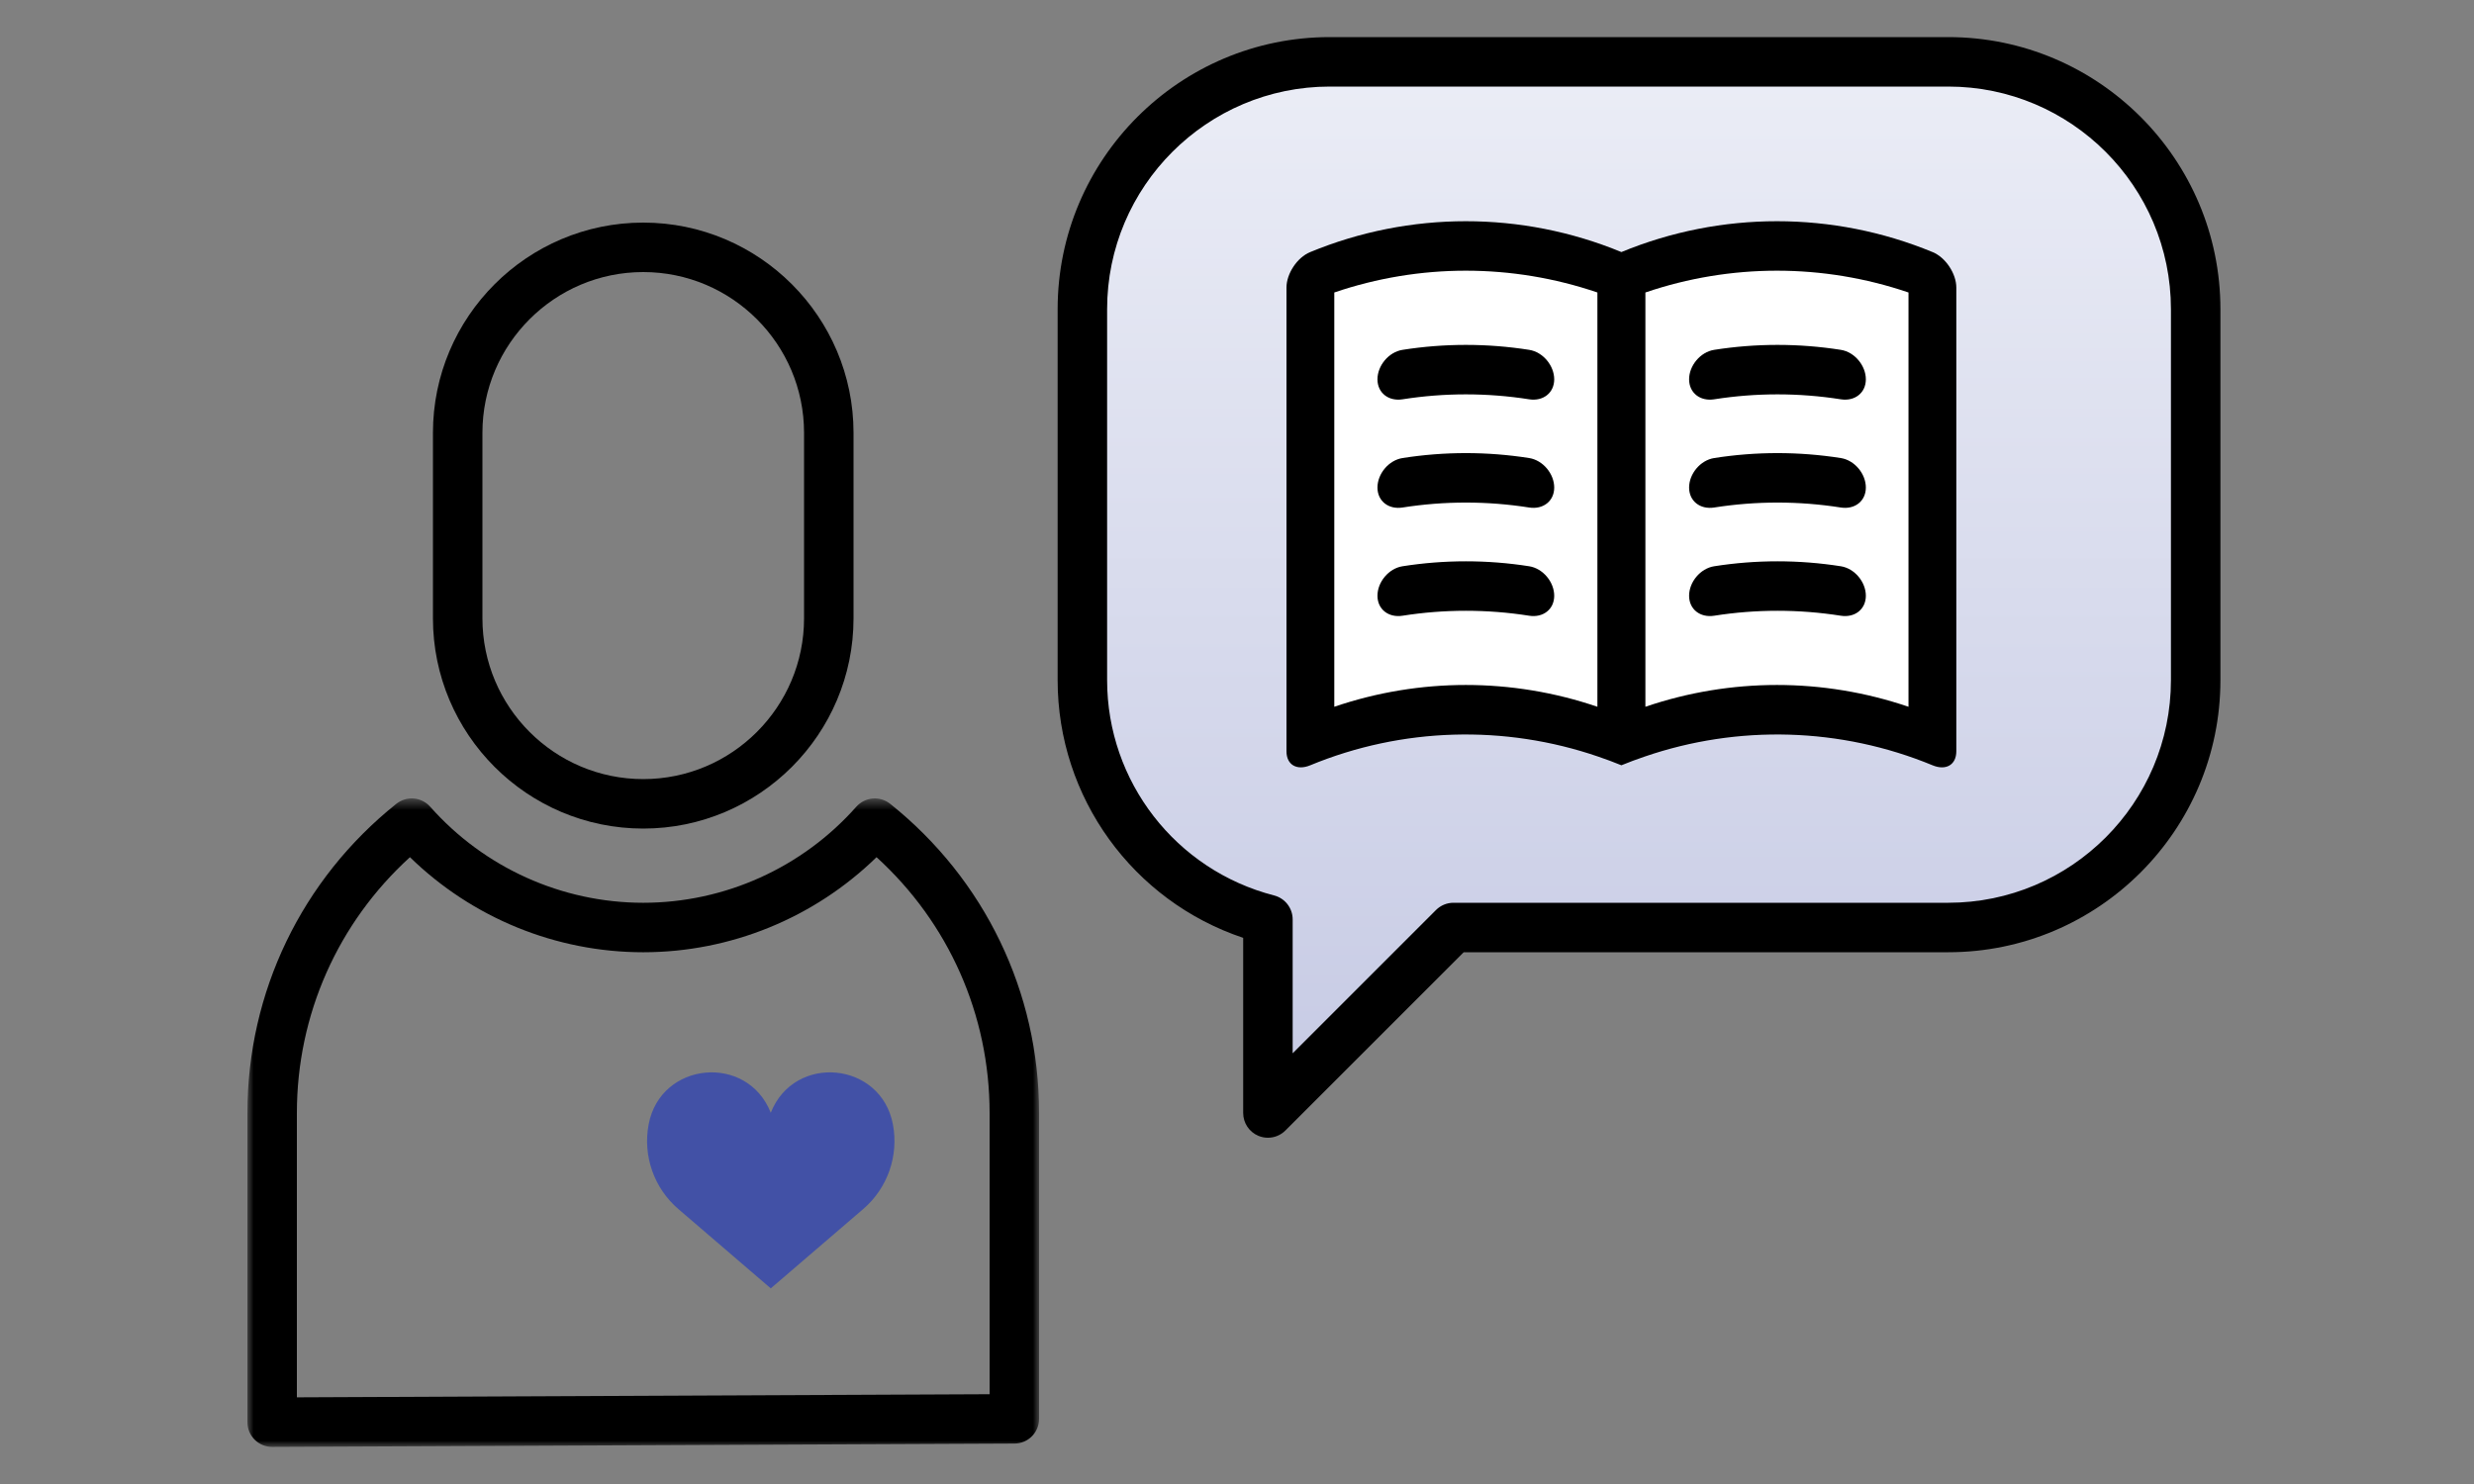 <?xml version="1.0" encoding="UTF-8"?>
<svg width="200px" height="120px" viewBox="0 0 200 120" version="1.1" xmlns="http://www.w3.org/2000/svg" xmlns:xlink="http://www.w3.org/1999/xlink">
    <rect x="0" y="0" width="200" height="120" fill="#808080" stroke="none"/>
    <!-- Generator: Sketch 64 (93537) - https://sketch.com -->
    <title>icon/share</title>
    <desc>Created with Sketch.</desc>
    <defs>
        <polygon id="path-1" points="0 0.563 64 0.563 64 53 0 53"></polygon>
        <path d="M20.5,0 C9.454,0 0.5,8.954 0.5,20 L0.5,20 L0.5,50 C0.5,59.316 6.879,67.122 15.5,69.344 L15.5,69.344 L15.5,85 L30.5,70 L70.5,70 C81.546,70 90.5,61.046 90.5,50 L90.5,50 L90.5,20 C90.5,8.954 81.546,0 70.5,0 L70.5,0 L20.5,0 Z" id="path-3"></path>
        <linearGradient x1="50%" y1="100%" x2="50%" y2="0%" id="linearGradient-5">
            <stop stop-color="#C6CAE4" offset="0%"></stop>
            <stop stop-color="#EBEDF6" offset="100%"></stop>
        </linearGradient>
    </defs>
    <g id="icon/share" stroke="none" stroke-width="1" fill="none" fill-rule="evenodd">
        <g id="Group-31" transform="translate(20, 3)">
            <g id="Group-8" transform="translate(0, 15)">
                <path d="M32,4 C24.832,4 19,9.832 19,17 L19,32 C19,39.168 24.832,45 32,45 C39.168,45 45,39.168 45,32 L45,17 C45,9.832 39.168,4 32,4 M32,49 C22.626,49 15,41.374 15,32 L15,17 C15,7.626 22.626,0 32,0 C41.374,0 49,7.626 49,17 L49,32 C49,41.374 41.374,49 32,49" id="Fill-1" fill="#000000"></path>
                <g id="Group-5" transform="translate(0, 46)">
                    <mask id="mask-2" fill="white">
                        <use xlink:href="#path-1"></use>
                    </mask>
                    <g id="Clip-4"></g>
                    <path d="M13.141,5.314 C7.31,10.621 4,18.062 4,26 L4,48.992 L60,48.74 L60,26 C60,18.062 56.691,10.621 50.86,5.314 C45.832,10.22 39.064,13.001 32,13.001 C24.937,13.001 18.168,10.22 13.141,5.314 L13.141,5.314 Z M2,53.001 C1.472,53.001 0.964,52.791 0.589,52.417 C0.212,52.042 -0,51.532 -0,51.001 L-0,26 C-0,16.23 4.386,7.119 12.034,1.002 C12.866,0.335 14.075,0.44 14.78,1.238 C19.148,6.17 25.424,9.001 32,9.001 C38.577,9.001 44.853,6.17 49.221,1.238 C49.927,0.443 51.134,0.336 51.967,1.002 C59.615,7.119 64,16.23 64,26 L64,50.731 C64,51.834 63.111,52.727 62.009,52.731 L2.009,53.001 L2,53.001 Z" id="Fill-3" fill="#000000" mask="url(#mask-2)"></path>
                </g>
                <path d="M52.184,72.92 L52.184,72.92 C51.224,67.833 44.212,67.167 42.31,71.98 C40.409,67.167 33.397,67.833 32.437,72.92 C31.955,75.467 32.871,78.076 34.837,79.765 L42.31,86.181 L49.784,79.765 C51.75,78.076 52.665,75.467 52.184,72.92" id="Fill-6" fill="#4251A6"></path>
            </g>
            <g id="Group-11" transform="translate(67, 2)">
                <mask id="mask-4" fill="white">
                    <use xlink:href="#path-3"></use>
                </mask>
                <g id="Clip-10"></g>
                <path d="M20.5,0 C9.454,0 0.5,8.954 0.5,20 L0.5,20 L0.5,50 C0.5,59.316 6.879,67.122 15.5,69.344 L15.5,69.344 L15.5,85 L30.5,70 L70.5,70 C81.546,70 90.5,61.046 90.5,50 L90.5,50 L90.5,20 C90.5,8.954 81.546,0 70.5,0 L70.5,0 L20.5,0 Z" id="Fill-9" fill="url(#linearGradient-5)" mask="url(#mask-4)"></path>
            </g>
            <g id="Group-30" transform="translate(65, 0)">
                <path d="M22.5,4 C12.575,4 4.5,12.075 4.5,22 L4.5,52 C4.5,60.199 10.051,67.358 18,69.408 C18.883,69.636 19.5,70.433 19.5,71.345 L19.5,82.172 L31.086,70.586 C31.461,70.211 31.97,70 32.5,70 L72.5,70 C82.425,70 90.5,61.925 90.5,52 L90.5,22 C90.5,12.075 82.425,4 72.5,4 L22.5,4 Z M17.5,89 C17.242,89 16.982,88.95 16.734,88.848 C15.987,88.538 15.5,87.809 15.5,87 L15.5,72.837 C6.594,69.856 0.5,61.5 0.5,52 L0.5,22 C0.5,9.869 10.369,0 22.5,0 L72.5,0 C84.631,0 94.5,9.869 94.5,22 L94.5,52 C94.5,64.131 84.631,74 72.5,74 L33.328,74 L18.914,88.414 C18.531,88.797 18.021,89 17.5,89 L17.5,89 Z" id="Fill-12" fill="#000000"></path>
                <path d="M46.075,19.383 C38.019,16.057 28.969,16.058 20.914,19.387 L20.914,56.887 C28.965,53.56 38.011,53.557 46.063,56.878 L46.063,56.887 C46.067,56.885 46.071,56.884 46.075,56.883 C46.079,56.884 46.082,56.885 46.086,56.887 L46.086,56.878 C54.138,53.557 63.185,53.56 71.236,56.887 L71.236,19.387 C63.181,16.058 54.131,16.057 46.075,19.383" id="Fill-14" fill="#FFFFFF"></path>
                <path d="M69.284,54.151 C62.391,51.801 54.908,51.801 48.015,54.151 L48.015,20.651 C54.908,18.301 62.391,18.301 69.284,20.651 L69.284,54.151 Z M44.135,54.151 C37.242,51.801 29.758,51.801 22.865,54.151 L22.865,20.651 C29.758,18.301 37.242,18.301 44.135,20.651 L44.135,54.151 Z M71.236,17.386 C63.181,14.057 54.131,14.056 46.075,17.382 C38.019,14.056 28.969,14.057 20.914,17.386 C19.846,17.827 19.001,19.146 19,20.25 L19,57.75 C19.001,58.855 19.846,59.326 20.914,58.886 C28.351,55.812 36.637,55.583 44.205,58.183 C44.833,58.398 45.458,58.628 46.075,58.882 C46.692,58.628 47.316,58.398 47.945,58.183 C55.513,55.583 63.799,55.812 71.236,58.886 C72.304,59.328 73.151,58.855 73.15,57.75 L73.15,20.25 C73.15,19.146 72.305,17.827 71.236,17.386 L71.236,17.386 Z" id="Fill-16" fill="#000000"></path>
                <path d="M63.812,29.289 C60.42,28.756 56.965,28.756 53.575,29.289 C52.45,29.465 51.548,28.777 51.548,27.672 C51.548,26.569 52.453,25.465 53.575,25.289 C56.965,24.756 60.42,24.756 63.812,25.289 C64.936,25.464 65.837,26.57 65.837,27.672 C65.837,28.777 64.936,29.465 63.812,29.289" id="Fill-18" fill="#000000"></path>
                <path d="M63.812,38.039 C60.42,37.506 56.965,37.506 53.575,38.039 C52.45,38.215 51.548,37.528 51.548,36.422 C51.548,35.318 52.453,34.215 53.575,34.039 C56.965,33.506 60.42,33.506 63.812,34.039 C64.936,34.215 65.837,35.318 65.837,36.422 C65.837,37.528 64.936,38.215 63.812,38.039" id="Fill-20" fill="#000000"></path>
                <path d="M63.812,46.789 C60.42,46.256 56.965,46.256 53.575,46.789 C52.45,46.965 51.548,46.278 51.548,45.172 C51.548,44.068 52.453,42.965 53.575,42.789 C56.965,42.256 60.42,42.256 63.812,42.789 C64.936,42.964 65.837,44.068 65.837,45.172 C65.837,46.278 64.936,46.965 63.812,46.789" id="Fill-22" fill="#000000"></path>
                <path d="M38.618,29.289 C35.227,28.756 31.772,28.756 28.382,29.289 C27.258,29.465 26.355,28.777 26.355,27.672 C26.356,26.569 27.258,25.465 28.382,25.289 C31.772,24.756 35.227,24.756 38.618,25.289 C39.741,25.464 40.643,26.57 40.644,27.672 C40.644,28.777 39.742,29.465 38.618,29.289" id="Fill-24" fill="#000000"></path>
                <path d="M38.618,38.039 C35.227,37.506 31.772,37.506 28.382,38.039 C27.258,38.215 26.355,37.528 26.355,36.422 C26.356,35.318 27.258,34.215 28.382,34.039 C31.772,33.506 35.227,33.506 38.618,34.039 C39.741,34.215 40.643,35.318 40.644,36.422 C40.644,37.528 39.742,38.215 38.618,38.039" id="Fill-26" fill="#000000"></path>
                <path d="M38.618,46.789 C35.227,46.256 31.772,46.256 28.382,46.789 C27.258,46.965 26.355,46.278 26.355,45.172 C26.356,44.068 27.258,42.965 28.382,42.789 C31.772,42.256 35.227,42.256 38.618,42.789 C39.741,42.964 40.643,44.068 40.644,45.172 C40.644,46.278 39.742,46.965 38.618,46.789" id="Fill-28" fill="#000000"></path>
            </g>
        </g>
    </g>
</svg>